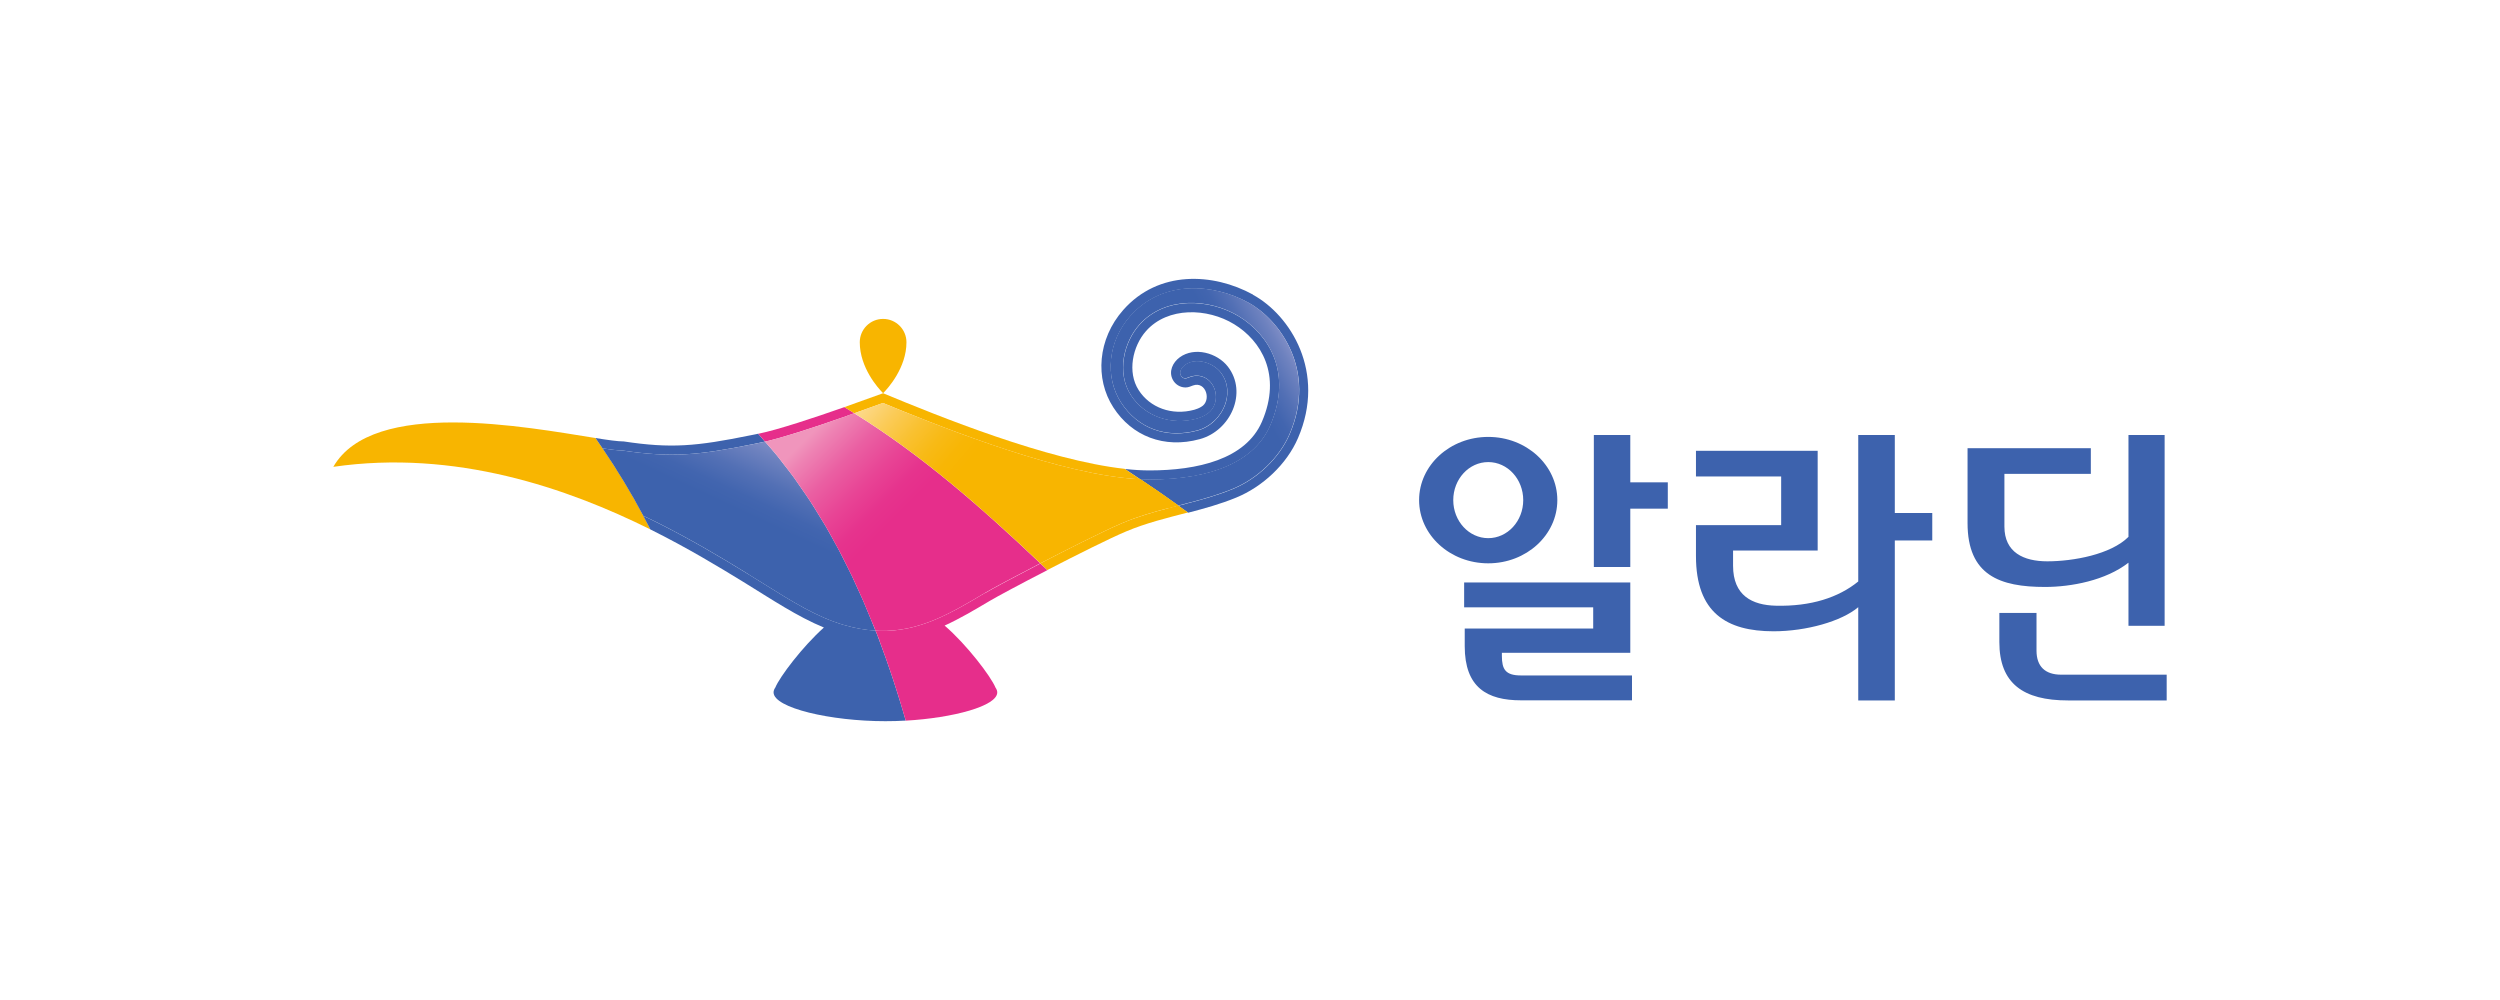<?xml version="1.0" encoding="UTF-8"?>
<svg id="_레이어_2" data-name="레이어 2" xmlns="http://www.w3.org/2000/svg" xmlns:xlink="http://www.w3.org/1999/xlink" viewBox="0 0 425.2 170.08">
  <defs>
    <style>
      .cls-1 {
        fill: none;
      }

      .cls-2 {
        fill: url(#linear-gradient);
      }

      .cls-3 {
        fill: #f8b500;
      }

      .cls-4 {
        fill: #e62e8b;
      }

      .cls-5 {
        fill: #3d62ad;
      }

      .cls-6 {
        fill: url(#linear-gradient-3);
      }

      .cls-7 {
        fill: url(#linear-gradient-4);
      }

      .cls-8 {
        fill: url(#linear-gradient-2);
      }
    </style>
    <linearGradient id="linear-gradient" x1="132.88" y1="76.34" x2="124.01" y2="95.36" gradientUnits="userSpaceOnUse">
      <stop offset="0" stop-color="#7d8cc5"/>
      <stop offset=".09" stop-color="#6e82bf"/>
      <stop offset=".29" stop-color="#5370b5"/>
      <stop offset=".47" stop-color="#4265af"/>
      <stop offset=".6" stop-color="#3d62ad"/>
    </linearGradient>
    <linearGradient id="linear-gradient-2" x1="136.56" y1="75.16" x2="165.16" y2="103.77" gradientUnits="userSpaceOnUse">
      <stop offset="0" stop-color="#f095bc"/>
      <stop offset=".05" stop-color="#ee84b4"/>
      <stop offset=".18" stop-color="#ea5fa2"/>
      <stop offset=".31" stop-color="#e84495"/>
      <stop offset=".42" stop-color="#e6338d"/>
      <stop offset=".5" stop-color="#e62e8b"/>
    </linearGradient>
    <linearGradient id="linear-gradient-3" x1="218.58" y1="57.92" x2="195.09" y2="71.48" gradientUnits="userSpaceOnUse">
      <stop offset="0" stop-color="#7d8cc5"/>
      <stop offset=".05" stop-color="#6e82bf"/>
      <stop offset=".17" stop-color="#5370b5"/>
      <stop offset=".27" stop-color="#4265af"/>
      <stop offset=".35" stop-color="#3d62ad"/>
    </linearGradient>
    <linearGradient id="linear-gradient-4" x1="152.81" y1="61.32" x2="183.7" y2="87.24" gradientUnits="userSpaceOnUse">
      <stop offset="0" stop-color="#fdda8e"/>
      <stop offset=".02" stop-color="#fcd886"/>
      <stop offset=".13" stop-color="#fbcb57"/>
      <stop offset=".24" stop-color="#f9c131"/>
      <stop offset=".34" stop-color="#f8ba16"/>
      <stop offset=".43" stop-color="#f8b605"/>
      <stop offset=".5" stop-color="#f8b500"/>
    </linearGradient>
  </defs>
  <g id="_레이어_1-2" data-name="레이어 1">
    <g>
      <rect class="cls-1" width="425.2" height="170.08"/>
      <g>
        <path class="cls-5" d="m277.28,73.98h-6.2v22.46h6.2v-9.93h6.38v-4.47h-6.38v-8.05Zm-12.41,11.08c0-5.94-5.26-10.75-11.75-10.75s-11.76,4.81-11.76,10.75,5.27,10.75,11.76,10.75,11.75-4.81,11.75-10.75Zm-17.7,0c0-3.57,2.66-6.47,5.95-6.47s5.95,2.89,5.95,6.47-2.67,6.47-5.95,6.47-5.95-2.89-5.95-6.47Zm8.27,26.51v-.54h21.84v-11.96h-28.26v4.22h21.95v3.61h-21.85v3c0,7.03,3.81,9.21,9.56,9.21h18.89v-4.23h-18.87c-2.63,0-3.26-1.01-3.26-3.33Zm95.13,3.18c-2.73,0-4.2-1.4-4.2-4.09v-6.41h-6.32v4.98c.01,7,4.05,9.9,11.66,9.9h16.8v-4.38h-17.93Zm11.44-19.05v10.74h6.15v-32.46h-6.15v17.33c-3,3-9.41,4.16-13.8,4.16-4.03,0-7.3-1.51-7.3-5.91v-8.96h14.7v-4.37h-20.97v12.72c0,8.93,5.52,10.88,13.18,10.88,4.45,0,10.32-1.11,14.18-4.12Zm-39.74-21.72h-6.22v24.92c-3.36,2.73-8.05,4.26-13.99,4.12-4.03-.09-7.3-1.7-7.3-6.8v-2.59h14.39v-16.96h-20.7v4.37h14.49v8.27h-14.49v5.27c0,9.65,5.23,12.78,13.18,12.79,5.59,0,11.59-1.7,14.42-4.1v15.87h6.22v-27.22h6.37v-4.67h-6.37v-13.28Z"/>
        <g>
          <path class="cls-3" d="m56.69,79.4c20.77-3.01,39.87,3.65,53.92,10.64-2.68-5.4-5.85-10.59-9.33-15.54-11.7-1.85-37.84-6.85-44.59,4.9Z"/>
          <path class="cls-5" d="m152.56,117.63c-.23-.71-.44-1.42-.68-2.12-.18-.54-.36-1.08-.55-1.63-.21-.63-.44-1.28-.66-1.91-.19-.52-.37-1.04-.57-1.56-.29-.8-.58-1.61-.89-2.41-.1-.25-.2-.49-.31-.75-1.76-.1-3.54-.42-5.41-.97-4.56-1.34-8.7-3.94-13.51-6.94l-2.8-1.74c-4.64-2.85-9.69-5.88-15.88-8.96-.63-.31-1.26-.61-1.9-.91.41.77.82,1.53,1.21,2.31,6.41,3.19,11.78,6.46,15.75,8.89,4.95,3.05,9.24,5.93,13.77,7.8-3.62,3.23-7.52,8.38-8.26,10.2-.19.27-.3.55-.3.83,0,2.65,9.73,4.9,19.02,4.9,1.15,0,2.31-.03,3.46-.1-.34-1.18-.68-2.35-1.05-3.53-.15-.47-.3-.94-.44-1.4Z"/>
          <path class="cls-5" d="m128.02,75.55l1.36-.28-.13.03c.26-.05.55-.12.85-.19-.39-.44-.75-.9-1.15-1.34-.01,0-1.23.25-1.23.25-9.37,1.91-13.59,2.27-21.64,1.06-.96,0-2.64-.23-4.8-.58.4.58.79,1.17,1.2,1.76,1.48.22,2.63.36,3.45.37,8.28,1.24,12.79.81,22.1-1.08Z"/>
          <path class="cls-4" d="m167.51,100.86c-5.72,3.41-11.13,6.63-17.92,6.44-.22,0-.44-.03-.67-.04.1.25.19.5.29.75.1.28.23.56.34.85,0,0-.01,0-.02,0,.2.52.38,1.04.57,1.56.2.52.39,1.03.57,1.56.23.64.45,1.28.66,1.91.19.54.37,1.08.55,1.63.24.7.45,1.41.68,2.12.15.47.3.93.44,1.4.36,1.18.71,2.35,1.05,3.53,8.09-.47,15.56-2.48,15.56-4.8,0-.28-.11-.56-.3-.83-.77-1.88-4.9-7.32-8.65-10.54,2.59-1.18,5.1-2.67,7.66-4.19,1.25-.74,5.32-2.93,9.82-5.24-.39-.38-.8-.75-1.19-1.13-4.32,2.24-8.17,4.29-9.44,5.05Z"/>
          <path class="cls-4" d="m144.14,70.7s.47-.17,1.16-.41c-.56-.35-1.1-.71-1.68-1.05-5.23,1.84-11.37,3.87-14.67,4.54.4.44.77.89,1.15,1.34,2.91-.67,7.61-2.15,14.04-4.41Z"/>
          <path class="cls-5" d="m213.1,50.1c-6.78-3.71-16.06-4.17-22.06,2.62-4.35,4.93-4.84,11.69-1.69,16.56,3.15,4.89,8.64,7.07,14.7,5.41,5.28-1.43,8.18-7.94,4.79-12.33-1.82-2.35-5.67-3.42-8.19-1.59-1.19.87-1.92,2.4-1.19,3.8.42.81,1.25,1.33,2.18,1.33.47,0,.83-.18,1.27-.34,2.21-.79,3.21,2.63,1.38,3.64-.35.22-.78.38-1.16.49-3.84,1.05-7.57-.38-9.46-3.33-1.98-3.06-1.05-7.46,1.25-10.06,3.69-4.16,10.44-3.94,14.98-1.16,4.55,2.77,8.17,8.59,4.73,16.58-2.77,6.42-11,8.28-19.1,8.29-1.33,0-2.74-.09-4.22-.25.89.58,1.76,1.18,2.64,1.77.55.03,1.08.05,1.58.05,10.83-.02,17.94-3.21,20.53-9.23,3.83-8.91-.24-15.41-5.34-18.53-4.93-3.01-12.56-3.52-16.96,1.47-2.55,2.88-3.91,8.04-1.4,11.94,2.31,3.58,6.8,5.18,11.18,3.99.59-.17,1.1-.38,1.53-.65,1.22-.69,1.74-1.88,1.74-3.05,0-.58-.12-1.14-.35-1.64-.74-1.62-2.4-2.35-4.07-1.75l-.31.11c-.23.08-.36.14-.44.14-.34,0-.64-.19-.79-.49-.39-.75.3-1.52.72-1.82,1.82-1.32,4.75-.39,6.05,1.28,1.56,2.03,1.18,4.21.8,5.33-.75,2.21-2.57,3.96-4.75,4.55-5.28,1.43-10.14-.33-12.99-4.76-2.84-4.39-2.2-10.43,1.55-14.69,5.47-6.19,14.06-5.61,20.14-2.28,5.2,2.84,11.69,11.43,6.97,22.37-1.73,3.99-5.43,7.56-9.66,9.3-2.62,1.08-5.38,1.84-7.99,2.51l-1.06.28c-.06.02-.13.04-.21.06.55.4,1.1.78,1.66,1.18,2.76-.72,5.53-1.48,8.19-2.58,4.45-1.83,8.57-5.63,10.5-10.13,4.82-11.18-1.29-20.87-7.65-24.35Z"/>
          <path class="cls-3" d="m198.78,86.41c-2.62.69-5.28,1.45-7.86,2.54-3.41,1.43-10.58,5.1-13.5,6.62-.16.08-.32.16-.48.25.4.38.8.75,1.19,1.13,5.06-2.61,10.66-5.41,13.39-6.56,3.41-1.44,6.97-2.3,10.53-3.23-.55-.4-1.11-.78-1.66-1.18-.54.14-1.08.28-1.62.43Z"/>
          <path class="cls-3" d="m150.16,68.54c7.9,3.27,27.29,11.23,40.95,12.74.66.08,1.29.13,1.9.18.31.02.61.03.91.05-.87-.59-1.75-1.19-2.64-1.77-13.18-1.46-31.64-8.94-41.08-12.86-1.68.62-4.03,1.46-6.58,2.36.57.34,1.12.71,1.68,1.05,1.56-.56,4.2-1.51,4.87-1.75Z"/>
          <path class="cls-2" d="m127.18,97.61l2.8,1.74c4.81,3,8.95,5.6,13.51,6.94,1.88.56,3.66.87,5.41.97-.21-.56-.45-1.11-.67-1.67-.43-1.08-.88-2.16-1.34-3.23-.2-.44-.4-.88-.59-1.32-.47-1.04-.94-2.07-1.42-3.1-.23-.49-.47-.96-.71-1.44-.48-.97-.96-1.93-1.46-2.89-.28-.55-.6-1.07-.89-1.61-.48-.88-.96-1.76-1.46-2.62-.36-.61-.74-1.21-1.11-1.81-.47-.77-.94-1.55-1.44-2.31-.44-.69-.92-1.36-1.39-2.04-.45-.65-.89-1.31-1.35-1.95-.59-.81-1.21-1.6-1.83-2.39-.37-.48-.73-.97-1.12-1.44-.65-.8-1.33-1.56-2.01-2.33-.3.07-.59.14-.85.19l.13-.03-1.36.28c-9.31,1.89-13.81,2.31-22.1,1.08-.82-.02-1.97-.15-3.45-.37,2.51,3.7,4.84,7.53,6.93,11.47.63.3,1.27.6,1.9.91,6.19,3.08,11.24,6.11,15.88,8.96Z"/>
          <path class="cls-8" d="m144.14,70.7c-6.42,2.26-11.12,3.74-14.04,4.41.68.77,1.37,1.53,2.01,2.33.39.47.74.96,1.12,1.44.62.79,1.24,1.58,1.83,2.39.46.64.9,1.3,1.35,1.95.47.68.95,1.35,1.39,2.04.51.76.97,1.54,1.44,2.31.37.61.75,1.2,1.11,1.81.51.86.98,1.74,1.46,2.62.29.54.61,1.07.89,1.61.5.95.98,1.92,1.46,2.89.24.48.48.96.71,1.44.49,1.02.95,2.06,1.42,3.1.19.44.39.88.59,1.32.46,1.07.9,2.15,1.34,3.23.12.28.23.56.35.84h.02c.11.27.21.55.31.83.23.01.45.04.67.04,6.8.19,12.21-3.03,17.92-6.44,1.27-.76,5.12-2.81,9.44-5.05-9.97-9.45-20.08-18.35-31.66-25.53-.69.25-1.16.41-1.16.41Z"/>
          <path class="cls-6" d="m200.61,85.93l1.06-.28c2.61-.67,5.37-1.43,7.99-2.51,4.23-1.74,7.93-5.31,9.66-9.3,4.71-10.94-1.77-19.53-6.97-22.37-6.08-3.33-14.68-3.91-20.14,2.28-3.75,4.25-4.39,10.29-1.55,14.69,2.85,4.42,7.71,6.19,12.99,4.76,2.19-.6,4.01-2.35,4.75-4.55.38-1.12.77-3.3-.8-5.33-1.3-1.68-4.23-2.6-6.05-1.28-.42.3-1.11,1.08-.72,1.82.15.3.45.49.79.49.08,0,.21-.06.44-.14l.31-.11c1.66-.6,3.33.13,4.07,1.75.23.5.35,1.06.35,1.64,0,1.17-.52,2.36-1.74,3.05-.43.26-.94.48-1.53.65-4.38,1.19-8.87-.41-11.18-3.99-2.51-3.89-1.16-9.06,1.4-11.94,4.41-4.98,12.04-4.48,16.96-1.47,5.1,3.12,9.18,9.62,5.34,18.53-2.59,6.02-9.7,9.21-20.53,9.23-.5,0-1.03-.02-1.58-.05,2.19,1.45,4.34,2.95,6.48,4.48.07-.02.14-.03.21-.06Z"/>
          <path class="cls-3" d="m198.78,86.41c.54-.15,1.08-.29,1.62-.43-2.13-1.54-4.29-3.03-6.48-4.48-.3-.02-.6-.03-.91-.05,1.9,1.67,3.82,3.33,5.76,4.96Z"/>
          <path class="cls-7" d="m193.92,81.5c-.3-.02-.6-.03-.91-.05-.62-.05-1.25-.1-1.9-.18-13.67-1.5-33.05-9.47-40.95-12.74-.67.24-3.31,1.19-4.87,1.75,11.57,7.18,21.69,16.08,31.66,25.53.16-.08.32-.17.48-.25,2.92-1.51,10.09-5.18,13.5-6.62,2.57-1.09,5.23-1.85,7.86-2.54.54-.15,1.08-.29,1.62-.43-2.13-1.54-4.29-3.03-6.48-4.48Z"/>
          <path class="cls-3" d="m150.2,54.24c-2.2,0-3.97,1.78-3.97,3.97,0,4.33,3.13,7.83,3.97,8.66.83-.83,3.97-4.33,3.97-8.66,0-2.19-1.78-3.97-3.97-3.97Z"/>
        </g>
      </g>
    </g>
  </g>
</svg>